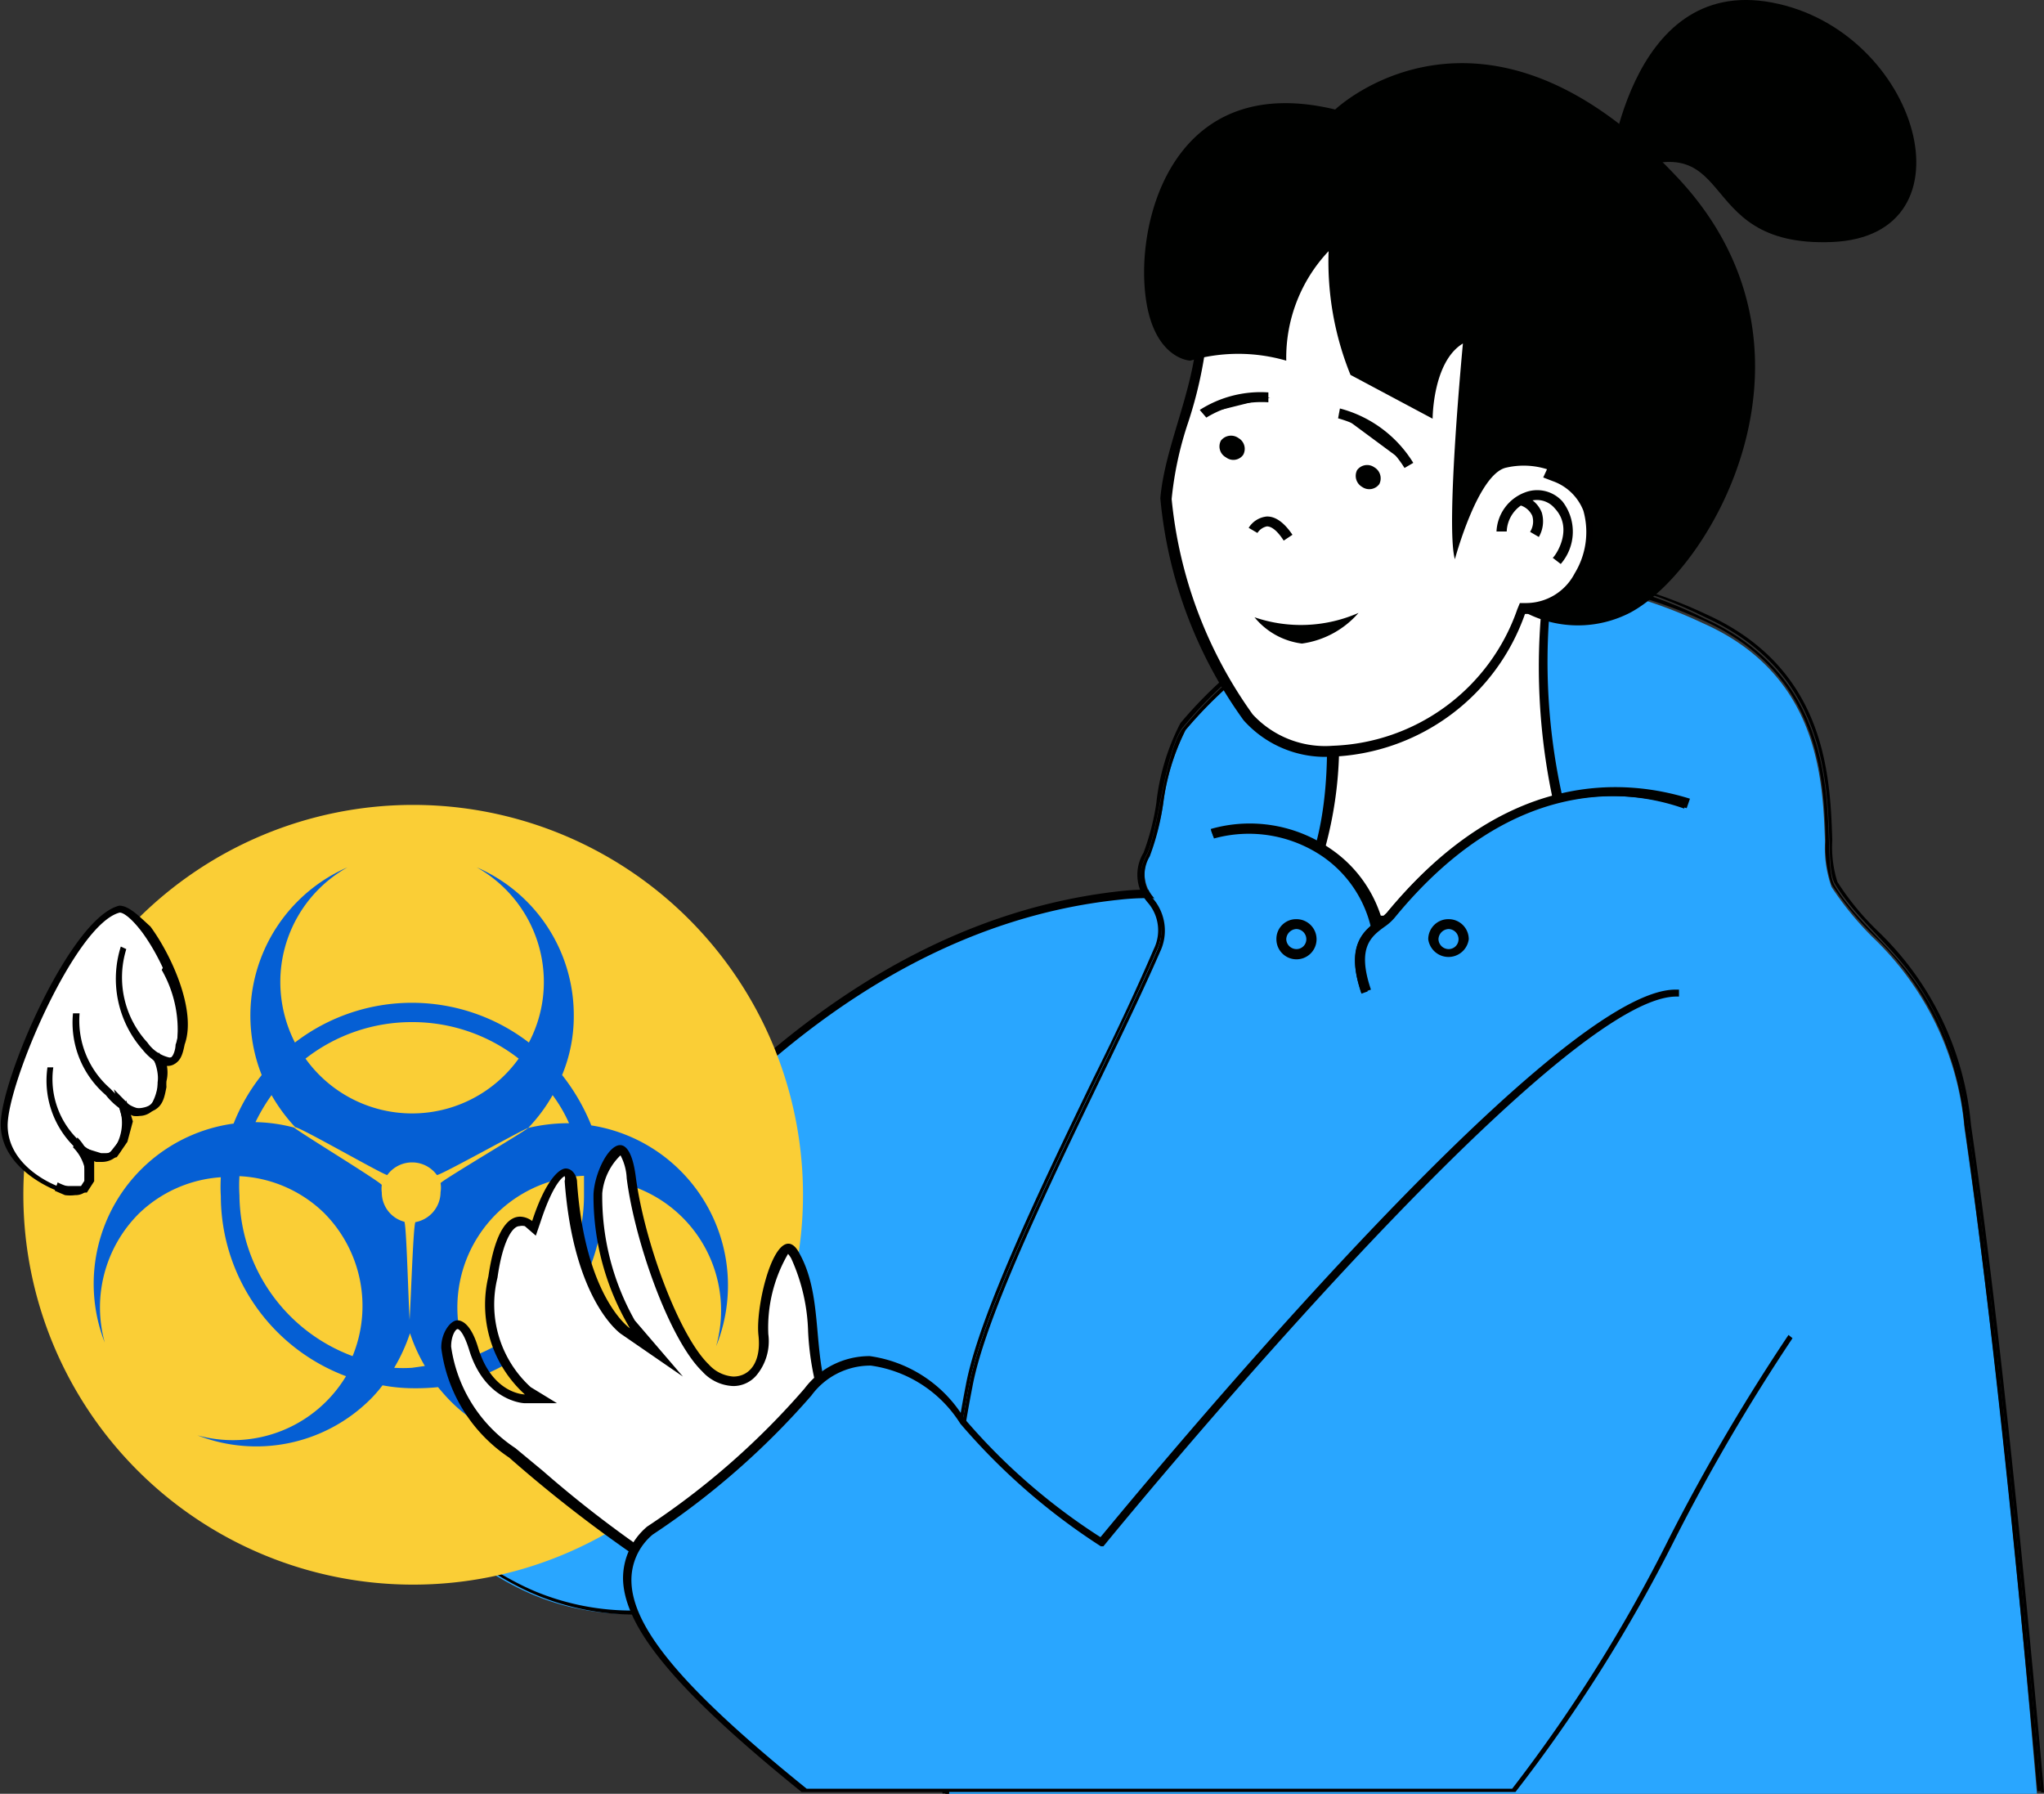 <svg xmlns="http://www.w3.org/2000/svg" viewBox="0 0 56 49.14"><rect x="0" y="0" width="56" height="49.14" fill="#333333" stroke="none"/><defs><style>.cls-1{fill:#29a6ff;}.cls-2{fill:#fff;}.cls-3{fill:#000100;}.cls-4{fill:#face36;}.cls-5{fill:#055fd4;}</style></defs><g id="Слой_2" data-name="Слой 2"><g id="Layer_1" data-name="Layer 1"><path class="cls-1" d="M30.63,24.51c-3.92.46-7.7,2.44-11.27,6.07,0,0-4.84-4.71-6.73-6.23a2.33,2.33,0,0,0-.56-.34A16.63,16.63,0,0,1,6.9,25.47a6.72,6.72,0,0,0-1.71,2.32C3.44,32,9.78,41.67,14.61,43.69c5.23,2.19,11.57-3,15.5-5.8C35.3,34.19,38,23.65,30.63,24.51Z"/><path d="M30.62,24.42c-4,.46-7.76,2.49-11.26,6-.59-.57-4.92-4.76-6.67-6.18a3.08,3.08,0,0,0-.58-.35l0,0,0,0a16,16,0,0,1-5.14,1.46h0a6.68,6.68,0,0,0-1.73,2.35c-1.77,4.23,4.61,14,9.47,16a7.07,7.07,0,0,0,2.73.53h0c4.15,0,8.57-3.23,11.81-5.58L30.17,38c3.46-2.47,5.85-8,4.82-11.23C34.42,25,32.9,24.15,30.62,24.42Zm-.56,13.4-1,.76c-3.21,2.34-7.61,5.54-11.7,5.54a6.92,6.92,0,0,1-2.66-.51C9.85,41.6,3.54,32,5.28,27.83a6.41,6.41,0,0,1,1.66-2.27,16.34,16.34,0,0,0,5.13-1.45,2.33,2.33,0,0,1,.5.31c1.86,1.51,6.68,6.18,6.73,6.23l.06.06.07-.06c3.49-3.55,7.26-5.58,11.21-6,2.18-.25,3.64.52,4.18,2.19C35.82,29.92,33.46,35.39,30.06,37.82Z"/><path class="cls-1" d="M53.82,30.89a8.2,8.2,0,0,0-2.52-5.22,8.7,8.7,0,0,1-1.12-1.37A3.19,3.19,0,0,1,50,23.07c-.06-1.72-.16-4.59-3.35-6a13,13,0,0,0-5.39-1.24A11.72,11.72,0,0,0,32.48,20,6.2,6.2,0,0,0,31.87,22a6.91,6.91,0,0,1-.37,1.41,1,1,0,0,0,.11,1.18,1.35,1.35,0,0,1,.17,1.44c-.43,1-1,2.24-1.67,3.56C28.65,32.67,27,36.12,26.64,38A35.39,35.39,0,0,0,26,46v.4c0,.28,0,.64,0,1.08s0,1.07,0,1.7H55.81C55,39.62,54.27,34,53.82,30.89Z"/><path d="M25.91,46.36a36.91,36.91,0,0,1,.64-8.4c.5-2.69,3.73-8.68,5.15-11.94.55-1.27-.91-1.46-.28-2.62.29-.55.52-2.94,1-3.49a11.73,11.73,0,0,1,14.3-3c4.3,1.95,3.07,6.49,3.55,7.3,1.05,1.74,3,2.29,3.65,6.63.8,5.51,1.53,13.08,2,18.26H56c-.85-9.53-1.54-15.14-2-18.28a8.38,8.38,0,0,0-2.56-5.32,7.4,7.4,0,0,1-1.1-1.34,3.16,3.16,0,0,1-.14-1.14c-.06-1.76-.16-4.7-3.45-6.19a13.15,13.15,0,0,0-5.47-1.26,11.88,11.88,0,0,0-8.94,4.24A6.21,6.21,0,0,0,31.68,22a6.69,6.69,0,0,1-.35,1.36,1.16,1.16,0,0,0,.12,1.37A1.16,1.16,0,0,1,31.61,26c-.43,1-1,2.23-1.66,3.55-1.48,3.06-3.14,6.52-3.49,8.4a35.74,35.74,0,0,0-.64,8v.4c0,.28,0,.65,0,1.08s0,1.07,0,1.7H26C25.94,48,25.91,47,25.91,46.36Z"/><path d="M50.26,24.25c-.48-.81.75-5.35-3.55-7.3a11.73,11.73,0,0,0-14.3,3c-.47.55-.7,2.94-1,3.49-.63,1.16.83,1.35.28,2.62-1.42,3.26-4.65,9.25-5.15,11.94a36.91,36.91,0,0,0-.64,8.4c0,.59,0,1.6,0,2.78H26c0-.63,0-1.21,0-1.7s0-.8,0-1.08V46a35.39,35.39,0,0,1,.64-8c.34-1.86,2-5.31,3.47-8.36.64-1.32,1.24-2.57,1.67-3.56a1.35,1.35,0,0,0-.17-1.44,1,1,0,0,1-.11-1.18A6.91,6.91,0,0,0,31.87,22,6.2,6.2,0,0,1,32.48,20a11.72,11.72,0,0,1,8.8-4.17A13,13,0,0,1,46.67,17c3.19,1.44,3.29,4.31,3.35,6a3.19,3.19,0,0,0,.16,1.23,8.7,8.7,0,0,0,1.12,1.37,8.2,8.2,0,0,1,2.52,5.22c.45,3.13,1.14,8.73,2,18.25h.1c-.47-5.18-1.2-12.75-2-18.26C53.28,26.54,51.31,26,50.26,24.25Z"/><path class="cls-2" d="M42.35,16.39l-6,2.49a10.64,10.64,0,0,1-.61,5.31,2.61,2.61,0,0,0,2.3,1,9.83,9.83,0,0,0,5-1.88A17.42,17.42,0,0,1,42.35,16.39Z"/><path d="M42.51,16.18,36.26,18.8s.46,3.35-.62,5.39a2.66,2.66,0,0,0,2.45,1.16c1.16,0,2.81-.46,5.13-2A17,17,0,0,1,42.51,16.18Zm.39,7.11a9.64,9.64,0,0,1-4.81,1.79A2.48,2.48,0,0,1,36,24.17a10.84,10.84,0,0,0,.6-5.2l5.64-2.37A17.4,17.4,0,0,0,42.9,23.29Z"/><path class="cls-2" d="M42.57,13.06,42.44,13l.06-.13a4.54,4.54,0,0,0,0-3.32,6.09,6.09,0,0,0-3.8-3.14,7.49,7.49,0,0,0-2.53-.53c-2.66,0-3.17,2.37-3.26,3.39a11.4,11.4,0,0,1-.51,2.26A10.24,10.24,0,0,0,32,13.66a12.21,12.21,0,0,0,2.26,6,2.79,2.79,0,0,0,2.29.91,5.68,5.68,0,0,0,5.18-3.82l.05-.08h.09a1.66,1.66,0,0,0,1.43-.89,2.26,2.26,0,0,0,.22-1.83A1.52,1.52,0,0,0,42.57,13.06Z"/><path d="M42.62,12.94S44.67,8.5,38.77,6.3a7.48,7.48,0,0,0-2.58-.54c-2.63,0-3.27,2.2-3.4,3.51-.14,1.55-.88,3-1,4.38a12.3,12.3,0,0,0,2.28,6.08,3,3,0,0,0,2.4,1,5.85,5.85,0,0,0,5.31-3.91h0a1.77,1.77,0,0,0,1.55-1C44,14.63,43.81,13.41,42.62,12.94Zm.52,2.77a1.5,1.5,0,0,1-1.31.81h-.19l-.07.17a5.56,5.56,0,0,1-5.06,3.74,2.7,2.7,0,0,1-2.19-.86,12.11,12.11,0,0,1-2.22-5.9,9.47,9.47,0,0,1,.45-2.09,11.69,11.69,0,0,0,.51-2.29C33.17,8.07,33.73,6,36.19,6a7.34,7.34,0,0,1,2.49.53A6,6,0,0,1,42.4,9.61a4.42,4.42,0,0,1,0,3.21l-.12.26.26.1a1.4,1.4,0,0,1,.84.81A2.17,2.17,0,0,1,43.14,15.71Z"/><path class="cls-2" d="M36.68,11.33l1.92,1.42A3.25,3.25,0,0,0,36.68,11.33Z"/><path d="M36.68,11.33l1.92,1.42A3.25,3.25,0,0,0,36.68,11.33Z"/><path class="cls-3" d="M36.71,11.19l-.05.27a3.12,3.12,0,0,1,1.82,1.36l.24-.14A3.36,3.36,0,0,0,36.71,11.19Z"/><path class="cls-2" d="M33,11.34l1.8-.45A3,3,0,0,0,33,11.34Z"/><path d="M33,11.34l1.8-.45h-.17A2.7,2.7,0,0,0,33,11.34Z"/><path class="cls-3" d="M32.87,11.23l.18.21a2.92,2.92,0,0,1,1.7-.42l0-.27A3.1,3.1,0,0,0,32.87,11.23Z"/><path class="cls-3" d="M34.37,16.91a2,2,0,0,0,1.3.72,2.51,2.51,0,0,0,1.55-.84A3.93,3.93,0,0,1,34.37,16.91Z"/><path class="cls-3" d="M34.7,14.15a.66.66,0,0,0-.49.31l.24.14a.41.41,0,0,1,.26-.18h0c.14,0,.3.14.46.39l.24-.16C35.18,14.31,34.94,14.14,34.7,14.15Z"/><path class="cls-3" d="M36.58,3C32.43,2,31.26,5.54,31.35,7.69s1.26,2.19,1.26,2.19a4.72,4.72,0,0,1,2.63,0,4.25,4.25,0,0,1,1.16-3A8.25,8.25,0,0,0,37,10.27l2.25,1.2s0-1.56.83-2.06c0,0-.48,5-.22,5.91,0,0,.63-2.35,1.41-2.51a2.12,2.12,0,0,1,1.34.13c2.16,1.29.44,3.61-.8,3.85a3.12,3.12,0,0,0,2.84,0c2.27-1.19,5.75-7.3,1.24-12C40.58-.82,36.58,3,36.58,3Z"/><path class="cls-3" d="M37.65,12.8a.34.34,0,0,0-.47.08.35.35,0,0,0,.14.46.34.34,0,0,0,.47-.08A.35.35,0,0,0,37.65,12.8Z"/><path class="cls-3" d="M33.93,12a.35.35,0,0,0-.48.07.34.34,0,0,0,.14.46.33.33,0,0,0,.47-.07A.34.34,0,0,0,33.93,12Z"/><path class="cls-3" d="M48.55.07c-4-.76-4.5,4.87-4.5,4.87,3.74-1.81,2.14,1.85,6.14,1.69S52.58.83,48.55.07Z"/><path class="cls-1" d="M33.22,22.84l4.59,3.5A3.55,3.55,0,0,0,33.22,22.84Z"/><path d="M36.42,23.28a3.89,3.89,0,0,0-3.24-.53l.07.18a3.61,3.61,0,0,1,3.07.51,3.31,3.31,0,0,1,1.4,2.9h.18A3.5,3.5,0,0,0,36.42,23.28Z"/><path class="cls-3" d="M36.45,23.25a3.88,3.88,0,0,0-3.28-.54l.09.26a3.59,3.59,0,0,1,3,.51,3.26,3.26,0,0,1,1.38,2.86H38A3.54,3.54,0,0,0,36.45,23.25Z"/><path class="cls-1" d="M38.11,25.1c-.31.38-1.23.52-.68,2.1l8.81-5.15C44,21.31,41,21.56,38.11,25.1Z"/><path d="M38,25a1.36,1.36,0,0,1-.25.22c-.38.28-.9.67-.45,2l.17-.06c-.4-1.17,0-1.49.39-1.76a1.38,1.38,0,0,0,.28-.25c3.19-3.9,6.4-3.57,8-3l.06-.18C44.6,21.4,41.29,21.05,38,25Z"/><path class="cls-3" d="M38,25a1.8,1.8,0,0,1-.24.2c-.39.29-.92.69-.46,2l.26-.09c-.39-1.15,0-1.45.37-1.72a1.38,1.38,0,0,0,.28-.25c3.18-3.88,6.37-3.55,8-3l.09-.26C44.6,21.35,41.28,21,38,25Z"/><path class="cls-3" d="M39.69,25.18a.55.55,0,0,0-.56.55.56.56,0,0,0,1.11,0A.55.55,0,0,0,39.69,25.18Zm0,.82a.28.28,0,0,1-.28-.27.29.29,0,0,1,.28-.28.28.28,0,0,1,.27.28A.27.27,0,0,1,39.69,26Z"/><path class="cls-3" d="M35.52,25.18a.54.54,0,0,0-.55.55.55.55,0,0,0,.55.55.55.55,0,0,0,.55-.55A.55.55,0,0,0,35.52,25.18Zm0,.82a.28.28,0,0,1-.28-.27.29.29,0,0,1,.28-.28.28.28,0,0,1,.27.28A.27.27,0,0,1,35.52,26Z"/><path class="cls-2" d="M41.17,14.56l1.51.81s.66-.87,0-1.54S41.16,13.84,41.17,14.56Z"/><path class="cls-3" d="M41.78,13.49A1.2,1.2,0,0,0,41,14.56h.28a.91.91,0,0,1,.57-.81.64.64,0,0,1,.75.18c.53.57,0,1.32-.06,1.35l.22.17a1.35,1.35,0,0,0,.05-1.71A.93.93,0,0,0,41.78,13.49Z"/><path class="cls-4" d="M11.29,22.05A10.68,10.68,0,1,0,22,32.72,10.68,10.68,0,0,0,11.29,22.05Z"/><path class="cls-5" d="M18.64,32.07a4.41,4.41,0,0,0-2.44-1.24,5.59,5.59,0,0,0-.8-1.38,4.19,4.19,0,0,0,.32-1.63,4.41,4.41,0,0,0-2.66-4.06A3.6,3.6,0,0,1,14.9,26.9a3.55,3.55,0,0,1-.41,1.66,5.26,5.26,0,0,0-6.41,0,3.66,3.66,0,0,1-.4-1.66,3.6,3.6,0,0,1,1.84-3.14,4.43,4.43,0,0,0-2.35,5.69,5.19,5.19,0,0,0-.77,1.33,4.43,4.43,0,0,0-3.53,6,3.63,3.63,0,0,1,.93-3.53,3.57,3.57,0,0,1,2.25-1,4.41,4.41,0,0,0,0,.52,5.28,5.28,0,0,0,3.43,4.93,3.62,3.62,0,0,1-4.07,1.62,4.43,4.43,0,0,0,4.75-1,3.68,3.68,0,0,0,.32-.37,4.69,4.69,0,0,0,.84.08A6,6,0,0,0,12,38c.11.13.22.26.34.38a4.42,4.42,0,0,0,4.76,1,3.6,3.6,0,0,1-3.53-.92,3.33,3.33,0,0,1-.54-.71,5.27,5.27,0,0,0,3.5-4.95c0-.17,0-.32,0-.48a3.6,3.6,0,0,1,3.09,4.56A4.44,4.44,0,0,0,18.64,32.07ZM11.29,28a4.73,4.73,0,0,1,2.92,1,3.59,3.59,0,0,1-5.84,0A4.73,4.73,0,0,1,11.29,28ZM6.56,32.74a4.41,4.41,0,0,1,0-.52,3.57,3.57,0,0,1,2.31,1,3.61,3.61,0,0,1,.79,3.93A4.75,4.75,0,0,1,6.56,32.74Zm4.73,4.73a3.91,3.91,0,0,1-.49,0,4.87,4.87,0,0,0,.45-1c-.05-.17-.1-2.8-.17-3a.83.83,0,0,1-.62-.8.76.76,0,0,1,0-.21c-.09-.12-2.29-1.46-2.4-1.57A4.46,4.46,0,0,0,7,30.74,5,5,0,0,1,7.44,30a4.65,4.65,0,0,0,.65.88c.14,0,2.38,1.29,2.52,1.31a.84.84,0,0,1,1.36,0c.12,0,2.39-1.27,2.5-1.29a4.48,4.48,0,0,0,.67-.9,4,4,0,0,1,.45.77,4.76,4.76,0,0,0-1.12.13c-.09.09-2.32,1.41-2.4,1.51a.74.74,0,0,1,0,.25.84.84,0,0,1-.69.82c-.07.15-.14,2.78-.18,2.94a4.63,4.63,0,0,0,.44,1Zm1.52-.26a3.61,3.61,0,0,1,3.19-5c0,.17,0,.33,0,.5A4.73,4.73,0,0,1,12.81,37.21Z"/><path class="cls-3" d="M41.73,13.58l-.09.26a.53.53,0,0,1,.34.29.53.53,0,0,1-.06.44l.24.14a.85.85,0,0,0,.08-.67A.77.77,0,0,0,41.73,13.58Z"/><path class="cls-2" d="M23.11,40.15a2.4,2.4,0,0,1-.36-1,9.93,9.93,0,0,0-.25-1.08,9,9,0,0,1-.23-1.54,5.34,5.34,0,0,0-.47-2.1c-.08-.13-.15-.2-.2-.2a.17.17,0,0,0-.13.08,4.23,4.23,0,0,0-.56,2.27,1.28,1.28,0,0,1-.28,1,.69.69,0,0,1-.54.26,1.09,1.09,0,0,1-.76-.37c-.88-.85-1.81-3.49-2-5.21-.07-.6-.21-.75-.29-.75s-.58.65-.6,1.22a7.12,7.12,0,0,0,.93,3.58l.66.77-.84-.58c-.05,0-1.28-.9-1.5-4.11,0-.12-.09-.25-.18-.25s-.38.06-.8,1.34l-.06.19-.15-.13a.43.43,0,0,0-.24-.09c-.33,0-.6.56-.74,1.53a3.15,3.15,0,0,0,1,3.1l.37.27-.45,0A1.71,1.71,0,0,1,13,37c-.14-.48-.32-.65-.44-.65a.17.17,0,0,0-.14.07.82.82,0,0,0-.16.55A4.11,4.11,0,0,0,14,39.8l.76.62a30.58,30.58,0,0,0,5.26,3.72,23.73,23.73,0,0,1,4.29,2.94c.56.45,1.09.87,1.62,1.26l3-3.89C28.17,44,24,41.45,23.11,40.15Z"/><path d="M23.22,40.08c-.35-.52-.25-.86-.59-2.06s-.12-2.58-.72-3.67c-.1-.2-.21-.28-.31-.28-.49,0-.9,1.79-.82,2.51s-.23,1.13-.69,1.13a1,1,0,0,1-.67-.33c-.81-.78-1.76-3.33-2-5.13-.08-.64-.25-.88-.43-.88-.33,0-.71.79-.73,1.36a7.08,7.08,0,0,0,1,3.66s-1.23-.83-1.45-4c0-.18-.13-.38-.31-.38s-.56.33-.92,1.44a.56.56,0,0,0-.33-.12c-.28,0-.67.27-.87,1.64a3.32,3.32,0,0,0,1,3.23s-.89,0-1.28-1.28c-.16-.54-.38-.75-.57-.75s-.45.35-.44.76a4.25,4.25,0,0,0,1.86,3A37.29,37.29,0,0,0,20,44.26c2.31,1.14,4.17,3,6,4.27l3.17-4.12S24.18,41.48,23.22,40.08ZM26,48.16c-.5-.37-1-.77-1.52-1.19A23.25,23.25,0,0,0,20.12,44a31.14,31.14,0,0,1-5.24-3.7l-.76-.63a4,4,0,0,1-1.76-2.78c0-.3.12-.47.17-.48s.18.11.32.56c.43,1.41,1.48,1.47,1.52,1.47l.89,0L14.54,38a3.06,3.06,0,0,1-.91-3c.14-1,.41-1.41.6-1.41a.32.32,0,0,1,.15,0l.3.26.13-.38c.38-1.16.66-1.25.66-1.25a.2.2,0,0,1,0,.13c.24,3.27,1.51,4.18,1.57,4.21l1.67,1.15-1.32-1.54a6.9,6.9,0,0,1-.89-3.48A1.66,1.66,0,0,1,17,31.65a1.48,1.48,0,0,1,.17.63c.22,1.73,1.17,4.42,2.07,5.29a1.2,1.2,0,0,0,.85.4.83.83,0,0,0,.64-.3,1.46,1.46,0,0,0,.32-1.12,4,4,0,0,1,.54-2.2.65.65,0,0,1,.09.13,5.17,5.17,0,0,1,.46,2,7.65,7.65,0,0,0,.24,1.57c.13.47.19.8.24,1.07A2.55,2.55,0,0,0,23,40.23c.87,1.26,4.72,3.62,5.78,4.26Z"/><path class="cls-1" d="M30.21,42.27a17.54,17.54,0,0,1-3.83-3.33c-1.13-1.6-2.93-2.38-4.23-.81a20.67,20.67,0,0,1-4.32,3.79c-1.69,1.57.12,3.81,4.23,7.13H41.48a41.76,41.76,0,0,0,4.34-6.89,54.62,54.62,0,0,1,3.24-5.53l-3-9.41C42.67,26.94,30.21,42.27,30.21,42.27Z"/><path d="M45.74,42.12A41.71,41.71,0,0,1,41.43,49H22.1c-3.32-2.68-4.76-4.37-4.8-5.66a1.62,1.62,0,0,1,.58-1.3,21.45,21.45,0,0,0,4.35-3.81,2,2,0,0,1,1.63-.82A3.46,3.46,0,0,1,26.31,39a17.57,17.57,0,0,0,3.85,3.36l.07,0,.05-.06c.13-.16,12.26-15,15.65-15H46l0-.19h-.1c-3.41,0-14.76,13.81-15.75,15a16.82,16.82,0,0,1-3.73-3.25,3.61,3.61,0,0,0-2.59-1.71,2.23,2.23,0,0,0-1.79.89,21,21,0,0,1-4.31,3.78,1.85,1.85,0,0,0-.66,1.46c.05,1.35,1.51,3.08,4.89,5.81l0,0H41.52l0,0a42.14,42.14,0,0,0,4.36-6.91,53.9,53.9,0,0,1,3.23-5.52L49,36.57A54.48,54.48,0,0,0,45.74,42.12Z"/><path class="cls-2" d="M3.27,24.91C2,25.22.09,29.63.11,30.85s1.46,1.71,1.46,1.71l.31,0,.42,0,.15-.23,0-.47,0-.32.38.12.3-.06.28-.39.12-.49-.16-.57.26.27c.79,0,.75-.33.86-.82a.74.74,0,0,0-.19-.75c.54.44.63,0,.68-.28C5.38,27.43,3.85,24.88,3.27,24.91Z"/><path d="M3.27,24.81h0c-1.34.32-3.26,4.78-3.25,6s1.47,1.79,1.55,1.81l.32.05.49,0,.2-.31,0-.51v-.16l.24.08.38-.07.29-.42.15-.56-.06-.2h.07c.77,0,.83-.32.91-.74a1.24,1.24,0,0,1,0-.16,1,1,0,0,0,0-.48.3.3,0,0,0,.21,0c.2-.07.25-.34.29-.53.33-.91-.35-2.43-.94-3.23C3.86,25.15,3.55,24.81,3.27,24.81Zm1.54,3.81v0c0,.12-.06.34-.16.37s-.12,0-.35-.16h0L4.17,29a.67.67,0,0,1,.15.63,1.36,1.36,0,0,0,0,.17c-.07.38-.11.56-.68.57l-.52-.53.27.94-.11.45L3,31.59l-.23,0-.52-.16.06.48,0,.44-.09.14-.35,0-.3,0S.23,32,.21,30.85,2.06,25.31,3.28,25h0c.11,0,.34.17.63.56C4.56,26.46,5.09,27.87,4.81,28.62Z"/><path class="cls-2" d="M4.56,26.56h0l0,.06Z"/><path class="cls-2" d="M4,28.63a3.22,3.22,0,0,1-.33-.45,2.73,2.73,0,0,0,.37.51,1.4,1.4,0,0,0,.52.4l.1,0a.19.19,0,0,0,.12-.05l-.09,0Q4.37,29.08,4,28.63Z"/><path d="M4.43,26.57a3.29,3.29,0,0,1,.37,2.31.18.18,0,0,1-.16.09,1,1,0,0,1-.6-.41A2.63,2.63,0,0,1,3.46,26l-.15-.07a2.94,2.94,0,0,0,.6,2.83,1.5,1.5,0,0,0,.57.44h.13a.34.34,0,0,0,.3-.2,3.37,3.37,0,0,0-.36-2.65Z"/><path class="cls-2" d="M2.14,31.41h0l.11.15A.91.91,0,0,0,2.14,31.41Z"/><path class="cls-2" d="M1.65,32.54v0l.19.07a1.2,1.2,0,0,0,.24,0h0a.36.36,0,0,0,.19,0l-.15,0A1.16,1.16,0,0,1,1.65,32.54Z"/><path d="M2,31.43a1.18,1.18,0,0,1,.34,1,.26.26,0,0,1-.24.11,1.27,1.27,0,0,1-.52-.15l-.08.23.28.12a1.11,1.11,0,0,0,.28,0,.43.43,0,0,0,.41-.26,1.37,1.37,0,0,0-.35-1.32Z"/><path class="cls-2" d="M2.94,29.89a4.15,4.15,0,0,1-.52-.69A4.06,4.06,0,0,0,3,30a1.82,1.82,0,0,0,.71.53l.15,0A.39.39,0,0,0,4,30.45a.51.51,0,0,1-.17,0A1.46,1.46,0,0,1,2.94,29.89Z"/><path d="M4.23,29.07a1.34,1.34,0,0,1-.05,1.12.36.36,0,0,1-.31.18c-.22,0-.51-.19-.85-.55a2.47,2.47,0,0,1-.84-2.06l-.08,0,.08,0-.08,0H2A2.61,2.61,0,0,0,2.9,30a1.87,1.87,0,0,0,.75.57.62.62,0,0,0,.18,0,.53.53,0,0,0,.46-.29,1.63,1.63,0,0,0,.07-1.45Z"/><path class="cls-2" d="M2,31.25a2.55,2.55,0,0,1-.3-.39,3.22,3.22,0,0,0,.33.45,1.49,1.49,0,0,0,.58.42.39.39,0,0,0,.15,0A.43.43,0,0,0,3,31.69a.52.52,0,0,1-.18,0A1.2,1.2,0,0,1,2,31.25Z"/><path d="M3.27,30.34a1.27,1.27,0,0,1-.12,1.09.42.42,0,0,1-.34.19,1.11,1.11,0,0,1-.72-.45,2.31,2.31,0,0,1-.63-1.93l-.16,0A2.54,2.54,0,0,0,2,31.38a1.51,1.51,0,0,0,.63.45l.18,0a.59.59,0,0,0,.48-.27,1.64,1.64,0,0,0,.17-1.41Z"/></g></g></svg>